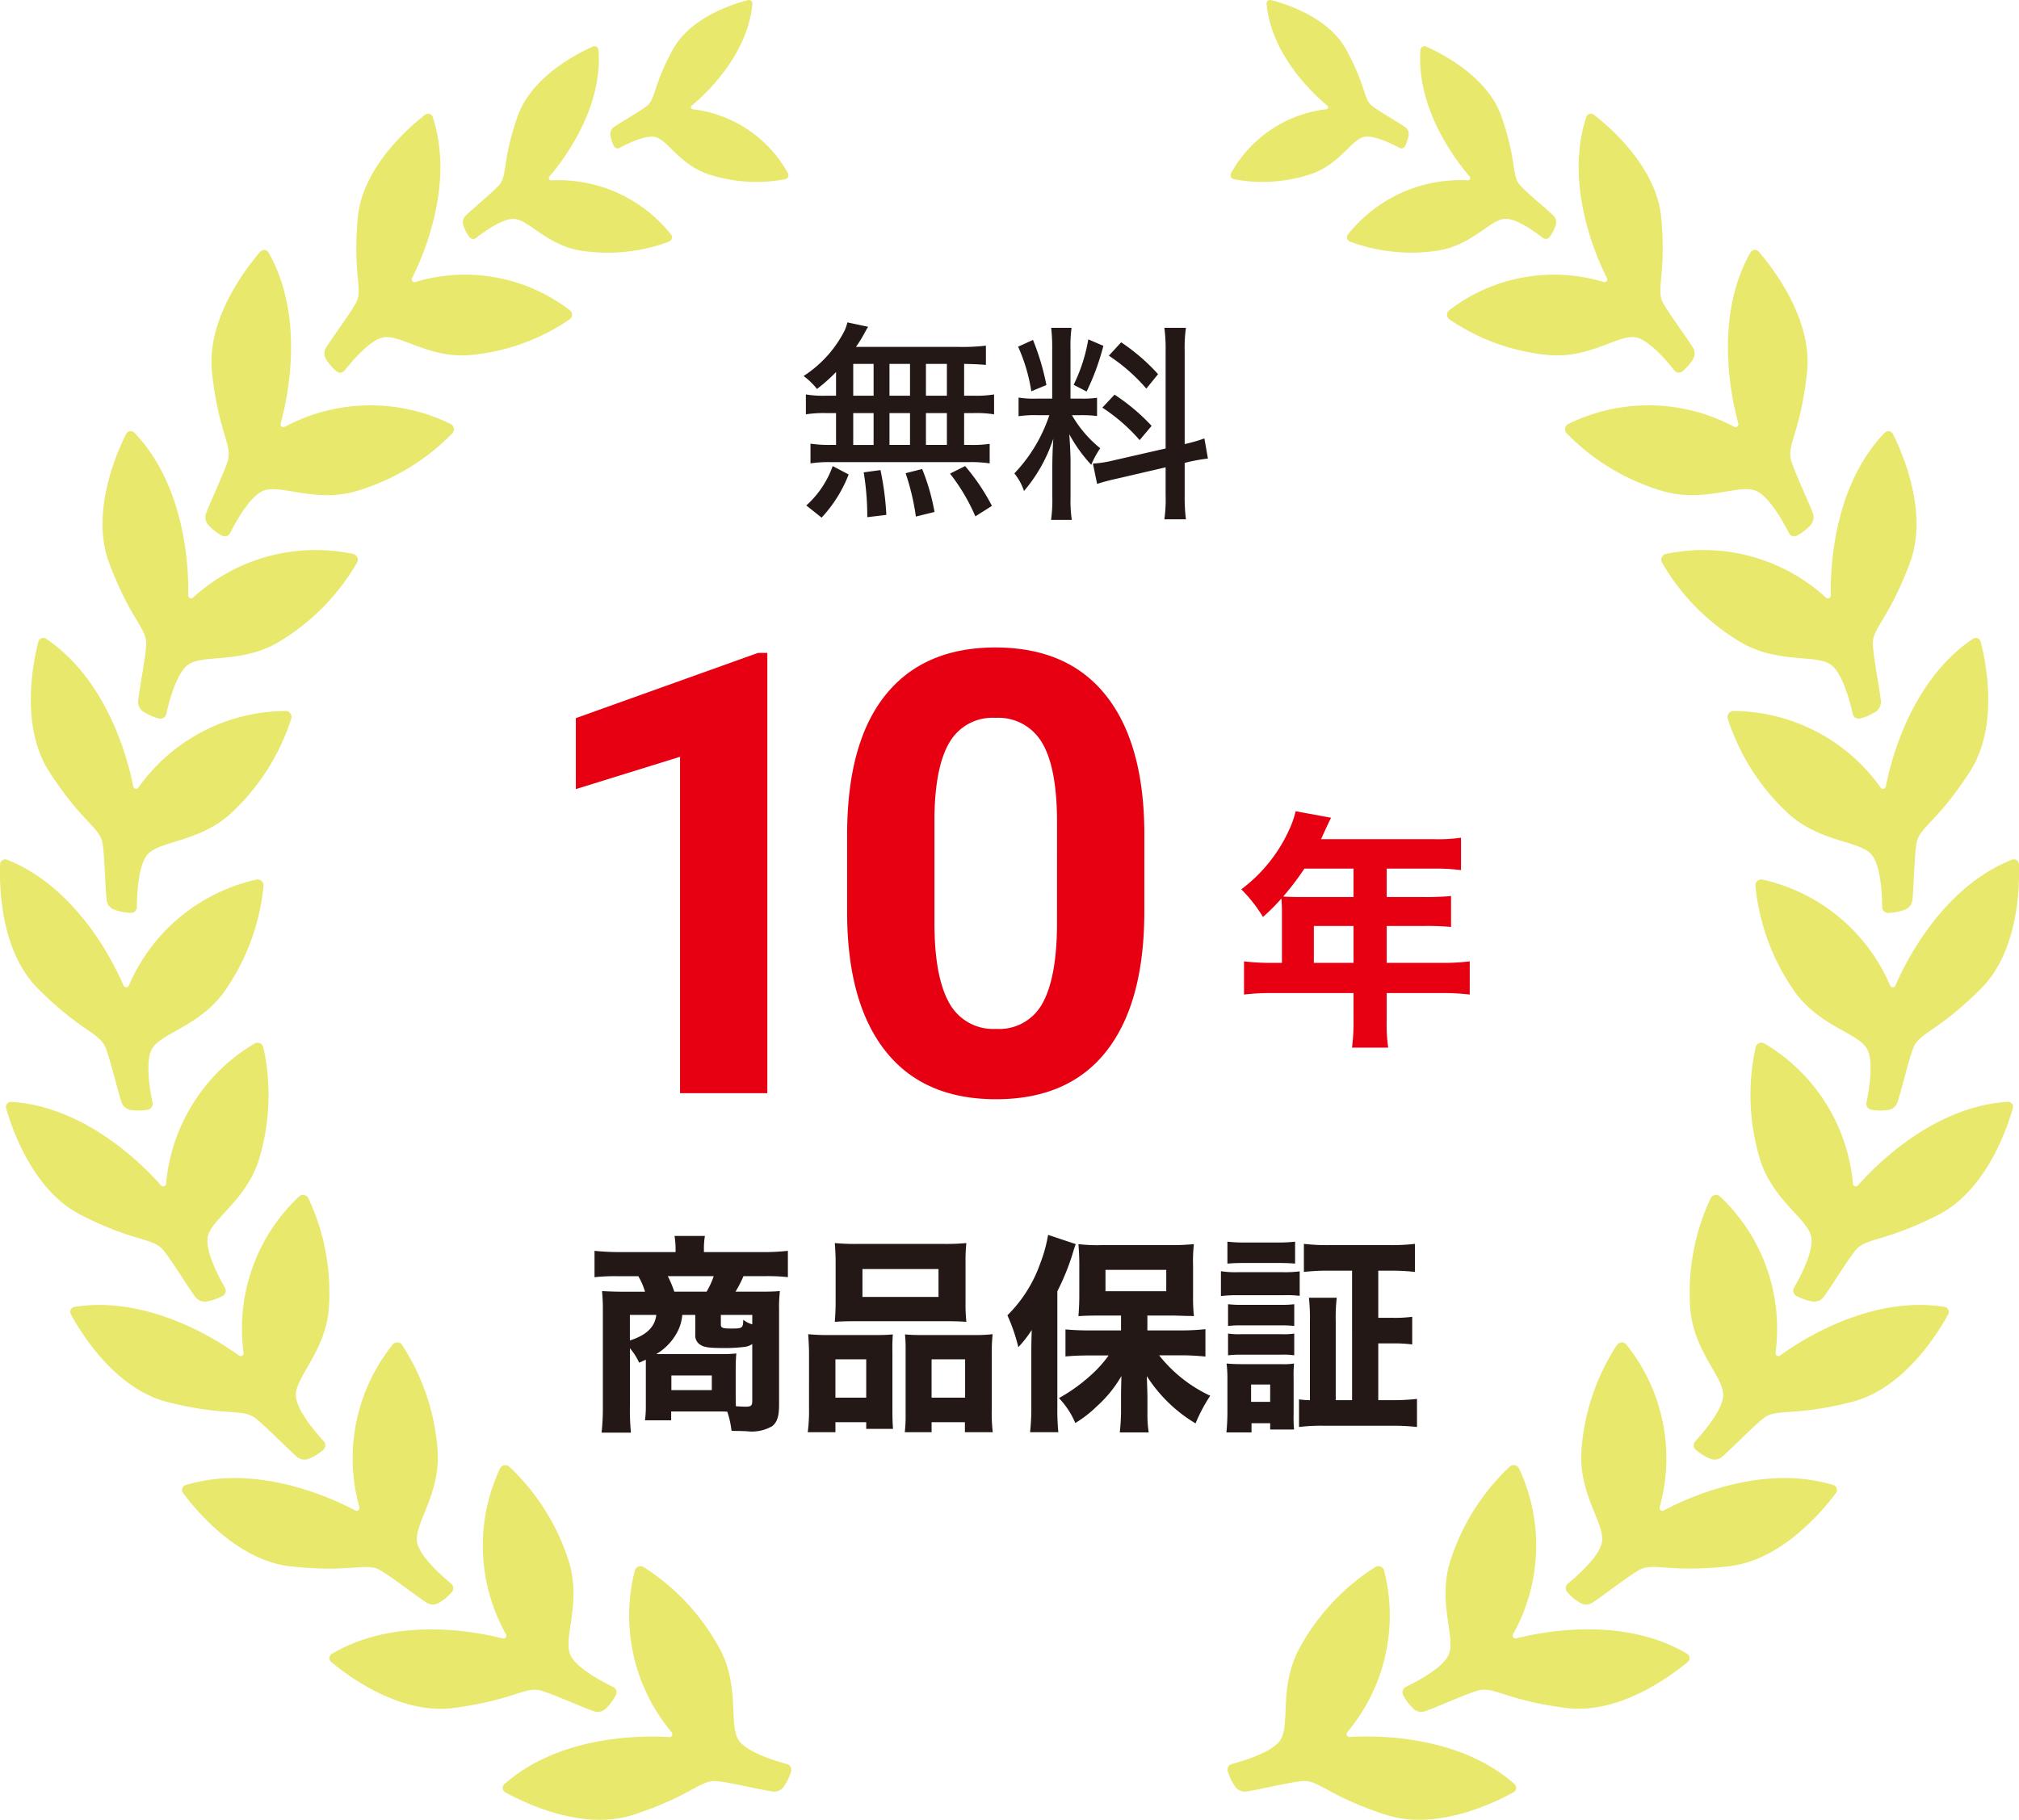 <svg id="グループ_9782" data-name="グループ 9782" xmlns="http://www.w3.org/2000/svg" width="202.37" height="182.436" viewBox="0 0 202.37 182.436">
  <g id="グループ_12578" data-name="グループ 12578" transform="translate(52.829 28.379)">
    <path id="パス_39820" data-name="パス 39820" d="M4.137-10.71H3.171a10.642,10.642,0,0,1-2.058-.126v1.995a11.578,11.578,0,0,1,2.058-.126h.966v3.192H3.612A13.1,13.1,0,0,1,1.575-5.9v1.974a12.461,12.461,0,0,1,1.911-.126H17.535a12.88,12.88,0,0,1,2,.126V-5.88a12.563,12.563,0,0,1-2.016.105h-.546V-8.967h.945a11.035,11.035,0,0,1,2.058.126v-1.995a10.9,10.9,0,0,1-2.058.126h-.945V-13.9c.861.021,1.491.042,2.184.105v-1.932a19.854,19.854,0,0,1-2.667.126H6.132a12.959,12.959,0,0,0,.8-1.281c.231-.42.231-.441.42-.735L5.271-18.06a3.983,3.983,0,0,1-.42,1.092A11.715,11.715,0,0,1,.882-12.684a6.9,6.9,0,0,1,1.344,1.3,16.934,16.934,0,0,0,1.911-1.7ZM5.859-13.9H7.9v3.192H5.859Zm0,4.935H7.9v3.192H5.859ZM9.492-5.775V-8.967H11.55v3.192Zm0-4.935V-13.9H11.55v3.192Zm3.654,4.935V-8.967h2.1v3.192Zm0-4.935V-13.9h2.1v3.192ZM19.761.336a20.793,20.793,0,0,0-2.688-3.99L15.561-2.9A19.321,19.321,0,0,1,18.1,1.386ZM14.007.945A21.425,21.425,0,0,0,12.768-3.36l-1.659.42a23.592,23.592,0,0,1,1.029,4.347Zm-4.83.294a28.368,28.368,0,0,0-.588-4.494l-1.68.231A27.267,27.267,0,0,1,7.266,1.47Zm-6.489.273A13.454,13.454,0,0,0,5.4-2.814l-1.6-.84A9.647,9.647,0,0,1,1.155.294ZM37.17-5.418l-5.25,1.2a11.285,11.285,0,0,1-2.037.315l.42,2.037a20.176,20.176,0,0,1,1.974-.525L37.17-3.528V-.735a13.946,13.946,0,0,1-.126,2.415h2.163a17.581,17.581,0,0,1-.126-2.394V-3.969l.315-.084a18.08,18.08,0,0,1,2.016-.357l-.357-2.016a15.33,15.33,0,0,1-1.974.567v-9.324a14.168,14.168,0,0,1,.126-2.331H37.044a15.759,15.759,0,0,1,.126,2.331ZM25.515-8.757a15.548,15.548,0,0,1-3.507,5.838,5.49,5.49,0,0,1,.966,1.764,15.475,15.475,0,0,0,2.94-5.25c-.063.84-.1,1.911-.1,2.814V-.525a14.4,14.4,0,0,1-.126,2.268h2.079a12.95,12.95,0,0,1-.126-2.226V-4.158c0-.609-.063-1.848-.126-2.688a15.037,15.037,0,0,0,2.2,3.066,8.892,8.892,0,0,1,.9-1.659,11.907,11.907,0,0,1-2.835-3.318h.9a11.943,11.943,0,0,1,1.617.084V-10.5a10.194,10.194,0,0,1-1.575.084H27.636v-4.977a13.406,13.406,0,0,1,.105-2.121H25.7a17.228,17.228,0,0,1,.1,2.142v4.956H24.3a10.024,10.024,0,0,1-1.869-.105v1.869A10.89,10.89,0,0,1,24.3-8.757Zm-3.129-6.867a17.462,17.462,0,0,1,1.323,4.473l1.512-.63A24.659,24.659,0,0,0,23.877-16.3Zm7.035-.735a16.6,16.6,0,0,1-1.47,4.557l1.3.672a24.021,24.021,0,0,0,1.68-4.578Zm2.058,1.638a18.087,18.087,0,0,1,3.759,3.3l1.176-1.449a19.852,19.852,0,0,0-3.7-3.192Zm-.651,5.208a17.841,17.841,0,0,1,3.738,3.255l1.2-1.428a20.034,20.034,0,0,0-3.717-3.129Z" transform="translate(26.834 22)" fill="#231815"/>
    <g id="グループ_2308" data-name="グループ 2308" transform="translate(-0.166 16.216)">
      <path id="パス_39819" data-name="パス 39819" d="M24.249,0H15.5V-33.725L5.056-30.485V-37.6l18.255-6.539h.938ZM62.036-18.225q0,9.143-3.784,13.986T47.172.605q-7.205,0-11.02-4.753T32.247-17.771v-8.113q0-9.233,3.83-14.017t11.035-4.783q7.205,0,11.02,4.738t3.905,13.608Zm-8.749-8.92q0-5.485-1.5-7.985a5.064,5.064,0,0,0-4.677-2.5,4.974,4.974,0,0,0-4.556,2.379Q41.087-32.872,41-27.812v10.727q0,5.394,1.468,8.015a5,5,0,0,0,4.708,2.621A4.913,4.913,0,0,0,51.8-8.963q1.423-2.515,1.483-7.7Z" transform="translate(0 65)" fill="#e60012"/>
      <path id="パス_39818" data-name="パス 39818" d="M5-6.25H4.05A23.075,23.075,0,0,1,1.2-6.4v3.325a23.362,23.362,0,0,1,2.85-.15h8.125V-.65a20.752,20.752,0,0,1-.15,2.9H15.65A17.151,17.151,0,0,1,15.5-.6V-3.225H21a22.926,22.926,0,0,1,2.825.15V-6.4A21.817,21.817,0,0,1,21-6.25H15.5v-3.7h3.85a25.922,25.922,0,0,1,2.6.1v-3.1a26.4,26.4,0,0,1-2.725.1H15.5V-15.7h4.775a19.613,19.613,0,0,1,2.675.15V-18.8a15.911,15.911,0,0,1-2.675.15H8.925c.175-.4.275-.6.45-1,.35-.75.375-.8.55-1.15l-3.55-.65a9.745,9.745,0,0,1-.625,1.8A15.338,15.338,0,0,1,.925-13.625,14.484,14.484,0,0,1,3.1-10.85,21.512,21.512,0,0,0,4.95-12.7c.025.375.05.75.05,1.225Zm3.2,0v-3.7h3.975v3.7Zm3.975-9.45v2.85h-5.5c-.625,0-1.05-.025-1.55-.05A26.753,26.753,0,0,0,7.25-15.7Z" transform="translate(70.829 58.184)" fill="#e60012"/>
    </g>
    <path id="パス_39821" data-name="パス 39821" d="M-35.931-1.008a10.326,10.326,0,0,1-.084,1.6h2.625V-.294h4.809c.315,0,.462,0,.819.021a9.367,9.367,0,0,1,.42,1.911c.4.021.4.021.777.021.588.021.588.021.714.021a4.09,4.09,0,0,0,2.583-.5c.483-.378.693-.966.693-2.121v-9.6a13.979,13.979,0,0,1,.084-1.827c-.483.042-.861.063-1.974.063h-2.478a11.515,11.515,0,0,0,.8-1.554h2.037a18.373,18.373,0,0,1,2.415.1V-16.4a21.938,21.938,0,0,1-2.6.126h-5.817v-.357a7.571,7.571,0,0,1,.1-1.26h-3.045a8.049,8.049,0,0,1,.105,1.26v.357h-5.5a24.155,24.155,0,0,1-2.625-.126v2.646a18.73,18.73,0,0,1,2.436-.1h1.953a6.569,6.569,0,0,1,.672,1.554H-38.2c-.8,0-1.743-.042-2.121-.063a17.6,17.6,0,0,1,.084,1.806V-.84a23.373,23.373,0,0,1-.126,2.667h2.94a23.965,23.965,0,0,1-.1-2.688V-6.636A6.267,6.267,0,0,1-36.6-5.187c.315-.126.4-.189.672-.294v4.473Zm4.956-8.967V-8a1.087,1.087,0,0,0,.525,1.029c.378.252.945.315,2.373.315a15.267,15.267,0,0,0,1.953-.105,1.76,1.76,0,0,0,.861-.294v5.712c0,.462-.126.567-.651.567-.168,0-.252,0-.987-.042-.021-.588-.021-.735-.021-.924V-4.662c0-.525.021-.945.063-1.449a13.784,13.784,0,0,1-1.659.063h-6.363A5.659,5.659,0,0,0-32.8-8.211a4.484,4.484,0,0,0,.525-1.764Zm-2.1-2.331a11.931,11.931,0,0,0-.651-1.554h4.6a8.032,8.032,0,0,1-.714,1.554Zm-1.806,2.331c-.147,1.218-.966,2.016-2.646,2.562V-9.975Zm9.618.945a2.435,2.435,0,0,1-.9-.462c-.021.84-.084.882-1.176.882-.9,0-1.071-.063-1.071-.4v-.966h3.15Zm-8.106,5.124h4.053v1.47h-4.053Zm16.464-7.35c0,.8-.042,1.428-.084,1.974.651-.042,1.029-.063,2.142-.063h8.883c1.134,0,1.47.021,2.163.063a16.6,16.6,0,0,1-.084-1.974v-4.032a15.727,15.727,0,0,1,.084-1.89,22.585,22.585,0,0,1-2.415.084h-8.379a22.385,22.385,0,0,1-2.394-.084c.042.567.084,1.134.084,1.89Zm10.311-3.318v2.793h-7.623v-2.793ZM-16.926,1.785V.777h3.087v.672h2.688c-.042-.483-.063-1.008-.063-1.806v-5.9a17.159,17.159,0,0,1,.042-1.764c-.462.042-.924.063-1.512.063h-4.893a20.1,20.1,0,0,1-2.079-.084c.042.63.084,1.239.084,1.974V-.546A16.766,16.766,0,0,1-19.7,1.785Zm3.087-3.465h-3.087V-5.523h3.087Zm5.418-6.279c-.63,0-1.071-.021-1.533-.063a14.717,14.717,0,0,1,.063,1.68V-.021a14.456,14.456,0,0,1-.084,1.806h2.688V.777h3.339V1.785h2.793a15.735,15.735,0,0,1-.1-2.31V-6.048a18.17,18.17,0,0,1,.084-1.995,15.391,15.391,0,0,1-1.932.084Zm1.134,2.436h3.36V-1.68h-3.36ZM11.7-8.421H8.505c-.987,0-1.68-.042-2.373-.1v2.709c.672-.063,1.554-.1,2.373-.1h1.953A11.828,11.828,0,0,1,8.694-3.948a17.175,17.175,0,0,1-3.213,2.31A8.459,8.459,0,0,1,7.119.861,11.648,11.648,0,0,0,9.261-.8a12.451,12.451,0,0,0,2.478-3.045C11.7-2.394,11.7-1.68,11.7-1.659V-.084c-.021.651-.042,1.176-.126,1.89h2.9a11.743,11.743,0,0,1-.126-1.89V-1.638c0-.525-.042-1.659-.063-2.205A14.746,14.746,0,0,0,19.173.9a15.7,15.7,0,0,1,1.47-2.772,14.1,14.1,0,0,1-5.124-4.053H17.85c.672,0,1.491.042,2.31.126V-8.547a22.853,22.853,0,0,1-2.394.126H14.343V-9.912h2.646l1.386.042a4.79,4.79,0,0,1,.63.021,18.673,18.673,0,0,1-.084-2.058v-3.045a14.786,14.786,0,0,1,.084-2.121,22.691,22.691,0,0,1-2.331.1H9.744a15.735,15.735,0,0,1-2.31-.1c.042.63.084,1.134.084,1.953v3.192c0,.882-.042,1.449-.084,2.079.525-.042,1.2-.063,2.079-.063H11.7ZM10.143-14.49h6.09v2.142h-6.09ZM2.709-.651a21.656,21.656,0,0,1-.126,2.436H5.418a22.485,22.485,0,0,1-.1-2.415V-12.348a23.94,23.94,0,0,0,1.47-3.57c.231-.756.252-.84.378-1.155L4.389-18a14.283,14.283,0,0,1-.777,2.835,13.692,13.692,0,0,1-3.3,5.229A17.754,17.754,0,0,1,1.407-6.741,12.181,12.181,0,0,0,2.751-8.463c-.042,1.281-.042,1.7-.042,2.2ZM34.86-1.428H33.222V-9.261a17.955,17.955,0,0,1,.1-2.436H30.534a19.535,19.535,0,0,1,.1,2.436v7.833a7.22,7.22,0,0,1-1.092-.084V1.26a18.721,18.721,0,0,1,2.436-.126h6.888a21.507,21.507,0,0,1,2.5.126V-1.554a21.656,21.656,0,0,1-2.436.126H37.485V-7.119h1.344a13.829,13.829,0,0,1,2.058.105V-9.786a13.489,13.489,0,0,1-2.058.1H37.485v-4.725h1.176a20.758,20.758,0,0,1,2.5.126v-2.814a20.18,20.18,0,0,1-2.52.126H32.55a19.948,19.948,0,0,1-2.52-.126v2.814a20.652,20.652,0,0,1,2.52-.126h2.31ZM22.365-15.12c.525-.042.987-.063,1.827-.063h3.129c.861,0,1.3.021,1.827.063v-2.2a13.979,13.979,0,0,1-1.827.084H24.192a13.979,13.979,0,0,1-1.827-.084Zm-.651,3.255a12.691,12.691,0,0,1,1.7-.084h4.578a10.018,10.018,0,0,1,1.617.063v-2.457a11.547,11.547,0,0,1-1.7.084H23.415a9.363,9.363,0,0,1-1.7-.1Zm.714,3a10.635,10.635,0,0,1,1.323-.063h4.032a10.346,10.346,0,0,1,1.281.063v-2.184a9.241,9.241,0,0,1-1.281.063H23.751a10.18,10.18,0,0,1-1.323-.063Zm0,2.94a10.489,10.489,0,0,1,1.3-.063h4.011a7.665,7.665,0,0,1,1.323.063V-8.106a6.658,6.658,0,0,1-1.281.063H23.751a7.666,7.666,0,0,1-1.323-.063ZM24.78,1.806V.882h1.869v.63h2.394A14.3,14.3,0,0,1,29-.063v-3.57a13.165,13.165,0,0,1,.042-1.47A6.808,6.808,0,0,1,27.7-5.04H23.856c-.63,0-1.134-.021-1.575-.063a12.768,12.768,0,0,1,.084,1.617V-.231c0,.714-.042,1.407-.1,2.037ZM24.738-3h1.911V-1.26H24.738Z" transform="translate(47.834 113.418)" fill="#231815"/>
  </g>
  <g id="アートワーク_10" data-name="アートワーク 10" transform="translate(101.185 91.218)">
    <path id="パス_3539" data-name="パス 3539" d="M189.988,98.8c.956-2.231,4.647-9.817,11.669-12.613a.509.509,0,0,1,.7.452c.083,2.135,0,8.679-3.807,12.484-4.339,4.339-6.176,4.368-6.778,5.95-.508,1.334-1.124,4.009-1.576,5.4a1.167,1.167,0,0,1-.92.8,5.1,5.1,0,0,1-1.725-.028.593.593,0,0,1-.473-.7c.252-1.2.744-4.031.1-5.317-.829-1.657-4.67-2.259-7.23-5.724a22.224,22.224,0,0,1-3.993-10.675.593.593,0,0,1,.7-.65,18.2,18.2,0,0,1,12.8,10.63A.29.29,0,0,0,189.988,98.8ZM188.5,78.958a18.2,18.2,0,0,0-14.766-7.677.594.594,0,0,0-.55.784,22.227,22.227,0,0,0,6.163,9.587c3.236,2.843,7.118,2.619,8.279,4.062.9,1.121,1.02,3.99,1.028,5.217a.593.593,0,0,0,.612.588,5.093,5.093,0,0,0,1.692-.338,1.167,1.167,0,0,0,.731-.975c.146-1.456.181-4.2.4-5.612.254-1.673,2.043-2.092,5.364-7.251,2.913-4.525,1.61-10.939,1.077-13.008a.509.509,0,0,0-.777-.294c-6.271,4.219-8.271,12.415-8.732,14.8A.29.29,0,0,1,188.5,78.958Zm-5.476-19.045a18.2,18.2,0,0,0-16.056-4.377.593.593,0,0,0-.371.883,22.225,22.225,0,0,0,8.053,8.065c3.765,2.094,7.511,1.053,8.951,2.218,1.118.9,1.841,3.683,2.109,4.882a.593.593,0,0,0,.722.445,5.1,5.1,0,0,0,1.582-.689,1.167,1.167,0,0,0,.508-1.108c-.165-1.453-.712-4.143-.8-5.568-.106-1.689,1.554-2.477,3.708-8.222,1.889-5.039-.742-11.032-1.7-12.941a.509.509,0,0,0-.822-.123c-5.235,5.451-5.455,13.884-5.4,16.311A.29.29,0,0,1,183.024,59.914ZM173.83,42.792a18.2,18.2,0,0,0-16.64-.283.593.593,0,0,0-.142.947,22.226,22.226,0,0,0,9.793,5.831c4.165,1.1,7.538-.832,9.221-.057,1.306.6,2.693,3.116,3.248,4.211a.593.593,0,0,0,.81.253,5.1,5.1,0,0,0,1.363-1.058,1.168,1.168,0,0,0,.219-1.2c-.518-1.368-1.711-3.84-2.149-5.2-.519-1.611.9-2.783,1.566-8.882.589-5.35-3.439-10.508-4.839-12.122a.509.509,0,0,0-.827.083c-3.73,6.573-1.864,14.8-1.214,17.139A.29.29,0,0,1,173.83,42.792ZM160.757,28.275a17.25,17.25,0,0,0-15.516,2.842.563.563,0,0,0,.045.906,21.065,21.065,0,0,0,10.189,3.591c4.076.246,6.851-2.18,8.559-1.775,1.326.315,3.084,2.393,3.8,3.307a.562.562,0,0,0,.8.084,4.83,4.83,0,0,0,1.069-1.237,1.106,1.106,0,0,0-.02-1.155c-.737-1.174-2.307-3.249-2.968-4.43-.783-1.4.313-2.754-.2-8.547-.452-5.081-5.158-9.124-6.76-10.362a.482.482,0,0,0-.753.232c-2.239,6.8,1.031,14.1,2.071,16.155A.275.275,0,0,1,160.757,28.275Zm-13.63-10.2A14.417,14.417,0,0,0,135.11,23.5a.47.47,0,0,0,.218.726,17.605,17.605,0,0,0,8.988.866c3.356-.619,5.119-3.145,6.587-3.159,1.139-.011,2.982,1.322,3.751,1.919a.47.47,0,0,0,.666-.093,4.033,4.033,0,0,0,.619-1.219.924.924,0,0,0-.249-.933c-.834-.8-2.524-2.172-3.3-3-.917-.979-.3-2.3-1.881-6.893-1.387-4.032-6.017-6.366-7.566-7.048a.4.4,0,0,0-.564.339c-.449,5.97,3.669,11.233,4.926,12.689A.23.23,0,0,1,147.126,18.078Zm-14.179-7.127a12.6,12.6,0,0,0-9.561,6.424.411.411,0,0,0,.294.594,15.381,15.381,0,0,0,7.868-.565c2.8-1.023,3.951-3.456,5.214-3.682.98-.176,2.762.7,3.511,1.106a.41.41,0,0,0,.56-.177,3.532,3.532,0,0,0,.356-1.14.808.808,0,0,0-.35-.767c-.836-.572-2.491-1.5-3.278-2.1-.932-.709-.593-1.935-2.626-5.664-1.783-3.27-6.112-4.606-7.545-4.968a.352.352,0,0,0-.436.374c.484,5.209,4.8,9.142,6.094,10.213A.2.2,0,0,1,132.948,10.951Zm52.777,107.73a18.2,18.2,0,0,0-8.883-14.073.593.593,0,0,0-.87.4,22.223,22.223,0,0,0,.49,11.387c1.362,4.087,4.827,5.85,5.1,7.682.213,1.422-1.13,3.96-1.742,5.024a.593.593,0,0,0,.232.816,5.1,5.1,0,0,0,1.632.561,1.167,1.167,0,0,0,1.123-.474c.86-1.183,2.274-3.536,3.17-4.647,1.063-1.317,2.819-.776,8.288-3.558,4.8-2.44,6.9-8.636,7.487-10.692a.508.508,0,0,0-.522-.646c-7.542.483-13.4,6.553-15,8.379A.29.29,0,0,1,185.725,118.681Zm-7.761,16.943a18.2,18.2,0,0,0-5.569-15.682.594.594,0,0,0-.937.2,22.224,22.224,0,0,0-2.026,11.216c.429,4.287,3.422,6.768,3.287,8.616-.1,1.434-1.974,3.614-2.8,4.518a.593.593,0,0,0,.047.847,5.088,5.088,0,0,0,1.468.906,1.167,1.167,0,0,0,1.2-.215c1.1-.965,3-2.949,4.115-3.836,1.327-1.051,2.92-.137,8.867-1.648,5.216-1.325,8.635-6.906,9.655-8.783a.509.509,0,0,0-.368-.745c-7.464-1.188-14.514,3.445-16.477,4.873A.29.29,0,0,1,177.964,135.624Zm-11.612,15.47a18.2,18.2,0,0,0-3.341-16.3.593.593,0,0,0-.955.067,22.225,22.225,0,0,0-3.562,10.826c-.169,4.3,2.451,7.178,2.06,8.988-.3,1.406-2.456,3.305-3.4,4.085a.593.593,0,0,0-.071.845,5.093,5.093,0,0,0,1.329,1.1,1.166,1.166,0,0,0,1.217-.047c1.223-.8,3.376-2.505,4.607-3.228,1.459-.857,2.911.269,9.01-.4,5.349-.589,9.509-5.641,10.78-7.359a.508.508,0,0,0-.261-.789c-7.227-2.212-14.852,1.4-16.994,2.541A.29.29,0,0,1,166.352,151.095Zm-14.7,12.746a18.2,18.2,0,0,0,.6-16.631.593.593,0,0,0-.944-.16,22.223,22.223,0,0,0-6.014,9.682c-1.179,4.144.69,7.553-.117,9.221-.626,1.295-3.166,2.633-4.271,3.168a.593.593,0,0,0-.268.8,5.1,5.1,0,0,0,1.032,1.383,1.167,1.167,0,0,0,1.194.241c1.377-.492,3.871-1.639,5.239-2.051,1.62-.489,2.766.948,8.851,1.733,5.338.689,10.571-3.241,12.211-4.61a.508.508,0,0,0-.068-.828c-6.5-3.853-14.763-2.142-17.113-1.536A.29.29,0,0,1,151.653,163.841Zm-16.621,9.831a18.2,18.2,0,0,0,3.7-16.226.593.593,0,0,0-.9-.334,22.224,22.224,0,0,0-7.719,8.385c-1.934,3.85-.736,7.549-1.84,9.036-.857,1.155-3.6,1.995-4.788,2.313a.593.593,0,0,0-.414.74,5.1,5.1,0,0,0,.755,1.552,1.168,1.168,0,0,0,1.128.461c1.445-.226,4.11-.885,5.53-1.035,1.683-.177,2.54,1.448,8.37,3.359,5.114,1.675,10.991-1.206,12.858-2.244a.509.509,0,0,0,.089-.826c-5.666-5-14.1-4.866-16.524-4.711A.29.29,0,0,1,135.032,173.672ZM12.382,98.8C11.426,96.57,7.735,88.984.713,86.189a.508.508,0,0,0-.7.452c-.083,2.135,0,8.679,3.807,12.484,4.339,4.339,6.176,4.368,6.778,5.95.509,1.334,1.124,4.009,1.575,5.4a1.167,1.167,0,0,0,.92.8,5.1,5.1,0,0,0,1.725-.028.593.593,0,0,0,.473-.7c-.252-1.2-.743-4.031-.1-5.317.829-1.657,4.67-2.259,7.23-5.724a22.225,22.225,0,0,0,3.993-10.675.593.593,0,0,0-.7-.65,18.2,18.2,0,0,0-12.8,10.63A.29.29,0,0,1,12.382,98.8Zm.972-19.961c-.462-2.383-2.462-10.579-8.732-14.8a.509.509,0,0,0-.777.294c-.533,2.069-1.837,8.483,1.077,13.008,3.321,5.159,5.11,5.577,5.364,7.251.214,1.412.249,4.156.4,5.612a1.168,1.168,0,0,0,.731.975,5.093,5.093,0,0,0,1.692.338.593.593,0,0,0,.612-.588c.008-1.228.127-4.1,1.028-5.217,1.161-1.444,5.042-1.219,8.278-4.062a22.226,22.226,0,0,0,6.163-9.587.594.594,0,0,0-.55-.784A18.2,18.2,0,0,0,13.87,78.958.29.29,0,0,1,13.353,78.84Zm5.512-19.151c.053-2.427-.167-10.86-5.4-16.311a.509.509,0,0,0-.822.123c-.959,1.909-3.59,7.9-1.7,12.941,2.154,5.745,3.814,6.533,3.708,8.222-.09,1.425-.636,4.115-.8,5.568a1.168,1.168,0,0,0,.508,1.108,5.1,5.1,0,0,0,1.582.689.593.593,0,0,0,.722-.445c.268-1.2.991-3.977,2.109-4.882,1.44-1.165,5.186-.124,8.951-2.218a22.221,22.221,0,0,0,8.053-8.065.593.593,0,0,0-.371-.883,18.2,18.2,0,0,0-16.056,4.377A.29.29,0,0,1,18.866,59.689ZM28.13,42.456c.65-2.339,2.516-10.566-1.214-17.139a.508.508,0,0,0-.826-.083c-1.4,1.613-5.428,6.772-4.839,12.122.671,6.1,2.086,7.271,1.566,8.882-.438,1.359-1.631,3.831-2.149,5.2a1.167,1.167,0,0,0,.219,1.2,5.1,5.1,0,0,0,1.363,1.058.593.593,0,0,0,.81-.253c.555-1.1,1.941-3.61,3.248-4.211,1.683-.774,5.057,1.158,9.221.057a22.224,22.224,0,0,0,9.793-5.831.593.593,0,0,0-.142-.947,18.2,18.2,0,0,0-16.64.283A.29.29,0,0,1,28.13,42.456ZM41.3,27.886c1.041-2.052,4.31-9.35,2.071-16.155a.482.482,0,0,0-.753-.232c-1.6,1.238-6.308,5.281-6.76,10.362-.515,5.793.581,7.147-.2,8.547-.661,1.181-2.231,3.256-2.968,4.43a1.106,1.106,0,0,0-.02,1.155,4.83,4.83,0,0,0,1.07,1.237.562.562,0,0,0,.8-.084c.72-.914,2.478-2.992,3.8-3.307,1.708-.406,4.483,2.02,8.559,1.775a21.064,21.064,0,0,0,10.19-3.591.563.563,0,0,0,.045-.906,17.251,17.251,0,0,0-15.517-2.842A.275.275,0,0,1,41.3,27.886ZM55.064,17.7c1.257-1.456,5.375-6.719,4.926-12.689a.4.4,0,0,0-.564-.339c-1.548.682-6.178,3.016-7.565,7.048-1.582,4.6-.964,5.914-1.881,6.893-.773.825-2.464,2.193-3.3,3a.924.924,0,0,0-.249.933,4.029,4.029,0,0,0,.619,1.219.47.47,0,0,0,.666.093c.768-.6,2.611-1.93,3.75-1.919,1.467.014,3.231,2.54,6.587,3.159a17.6,17.6,0,0,0,8.987-.866.47.47,0,0,0,.218-.726,14.416,14.416,0,0,0-12.016-5.423A.23.23,0,0,1,55.064,17.7Zm14.259-7.1c1.295-1.071,5.61-5,6.094-10.213A.352.352,0,0,0,74.98.011c-1.434.362-5.762,1.7-7.545,4.968-2.033,3.729-1.693,4.954-2.626,5.664-.787.6-2.443,1.53-3.278,2.1a.807.807,0,0,0-.35.767,3.525,3.525,0,0,0,.355,1.14.41.41,0,0,0,.56.177c.749-.4,2.531-1.281,3.511-1.106,1.262.226,2.413,2.659,5.214,3.682a15.381,15.381,0,0,0,7.868.565.411.411,0,0,0,.294-.594,12.6,12.6,0,0,0-9.561-6.424A.2.2,0,0,1,69.323,10.6ZM16.14,118.84c-1.6-1.826-7.459-7.9-15-8.379a.509.509,0,0,0-.522.646c.582,2.056,2.69,8.252,7.487,10.692,5.469,2.781,7.225,2.241,8.288,3.558.9,1.112,2.31,3.464,3.171,4.647a1.167,1.167,0,0,0,1.123.474,5.1,5.1,0,0,0,1.632-.561.593.593,0,0,0,.232-.816c-.612-1.065-1.955-3.6-1.742-5.024.274-1.832,3.74-3.594,5.1-7.682a22.221,22.221,0,0,0,.491-11.387.593.593,0,0,0-.87-.4,18.2,18.2,0,0,0-8.883,14.073A.29.29,0,0,1,16.14,118.84Zm7.808,17.051c-1.962-1.429-9.013-6.061-16.477-4.873a.509.509,0,0,0-.367.745c1.02,1.877,4.439,7.458,9.655,8.783,5.947,1.51,7.541.6,8.867,1.648,1.119.887,3.016,2.871,4.115,3.836a1.167,1.167,0,0,0,1.2.215,5.089,5.089,0,0,0,1.469-.906.593.593,0,0,0,.047-.847c-.831-.9-2.7-3.084-2.8-4.518-.135-1.848,2.858-4.329,3.287-8.616a22.227,22.227,0,0,0-2.027-11.216.593.593,0,0,0-.936-.2,18.2,18.2,0,0,0-5.569,15.682A.29.29,0,0,1,23.948,135.89ZM35.6,151.422c-2.142-1.143-9.766-4.753-16.993-2.541a.509.509,0,0,0-.261.789c1.271,1.718,5.43,6.77,10.78,7.359,6.1.671,7.551-.455,9.01.4,1.231.723,3.385,2.425,4.607,3.228a1.167,1.167,0,0,0,1.218.047,5.092,5.092,0,0,0,1.329-1.1.593.593,0,0,0-.071-.845c-.948-.78-3.1-2.68-3.4-4.085-.39-1.811,2.23-4.684,2.06-8.988a22.222,22.222,0,0,0-3.562-10.826.593.593,0,0,0-.955-.067,18.2,18.2,0,0,0-3.341,16.3A.29.29,0,0,1,35.6,151.422Zm14.787,12.835c-2.351-.606-10.611-2.317-17.113,1.536a.509.509,0,0,0-.068.828c1.64,1.369,6.874,5.3,12.211,4.61,6.085-.786,7.231-2.222,8.851-1.733,1.367.413,3.861,1.559,5.239,2.051a1.168,1.168,0,0,0,1.194-.241,5.1,5.1,0,0,0,1.032-1.383.593.593,0,0,0-.268-.8c-1.106-.534-3.646-1.873-4.271-3.168-.806-1.668,1.063-5.077-.117-9.221a22.224,22.224,0,0,0-6.014-9.682.594.594,0,0,0-.944.16,18.2,18.2,0,0,0,.6,16.631A.29.29,0,0,1,50.388,164.257Zm16.7,9.886c-2.423-.155-10.858-.29-16.524,4.711a.509.509,0,0,0,.089.826c1.867,1.038,7.743,3.92,12.858,2.244,5.831-1.91,6.687-3.536,8.37-3.359,1.42.149,4.085.809,5.53,1.035a1.168,1.168,0,0,0,1.128-.461,5.094,5.094,0,0,0,.755-1.552.593.593,0,0,0-.414-.74c-1.186-.318-3.932-1.158-4.788-2.313-1.1-1.488.094-5.187-1.84-9.036a22.225,22.225,0,0,0-7.719-8.385.594.594,0,0,0-.9.334,18.2,18.2,0,0,0,3.7,16.226A.29.29,0,0,1,67.093,174.142Z" transform="translate(-101.185 -91.218)" fill="#e7e86c"/>
  </g>
</svg>
